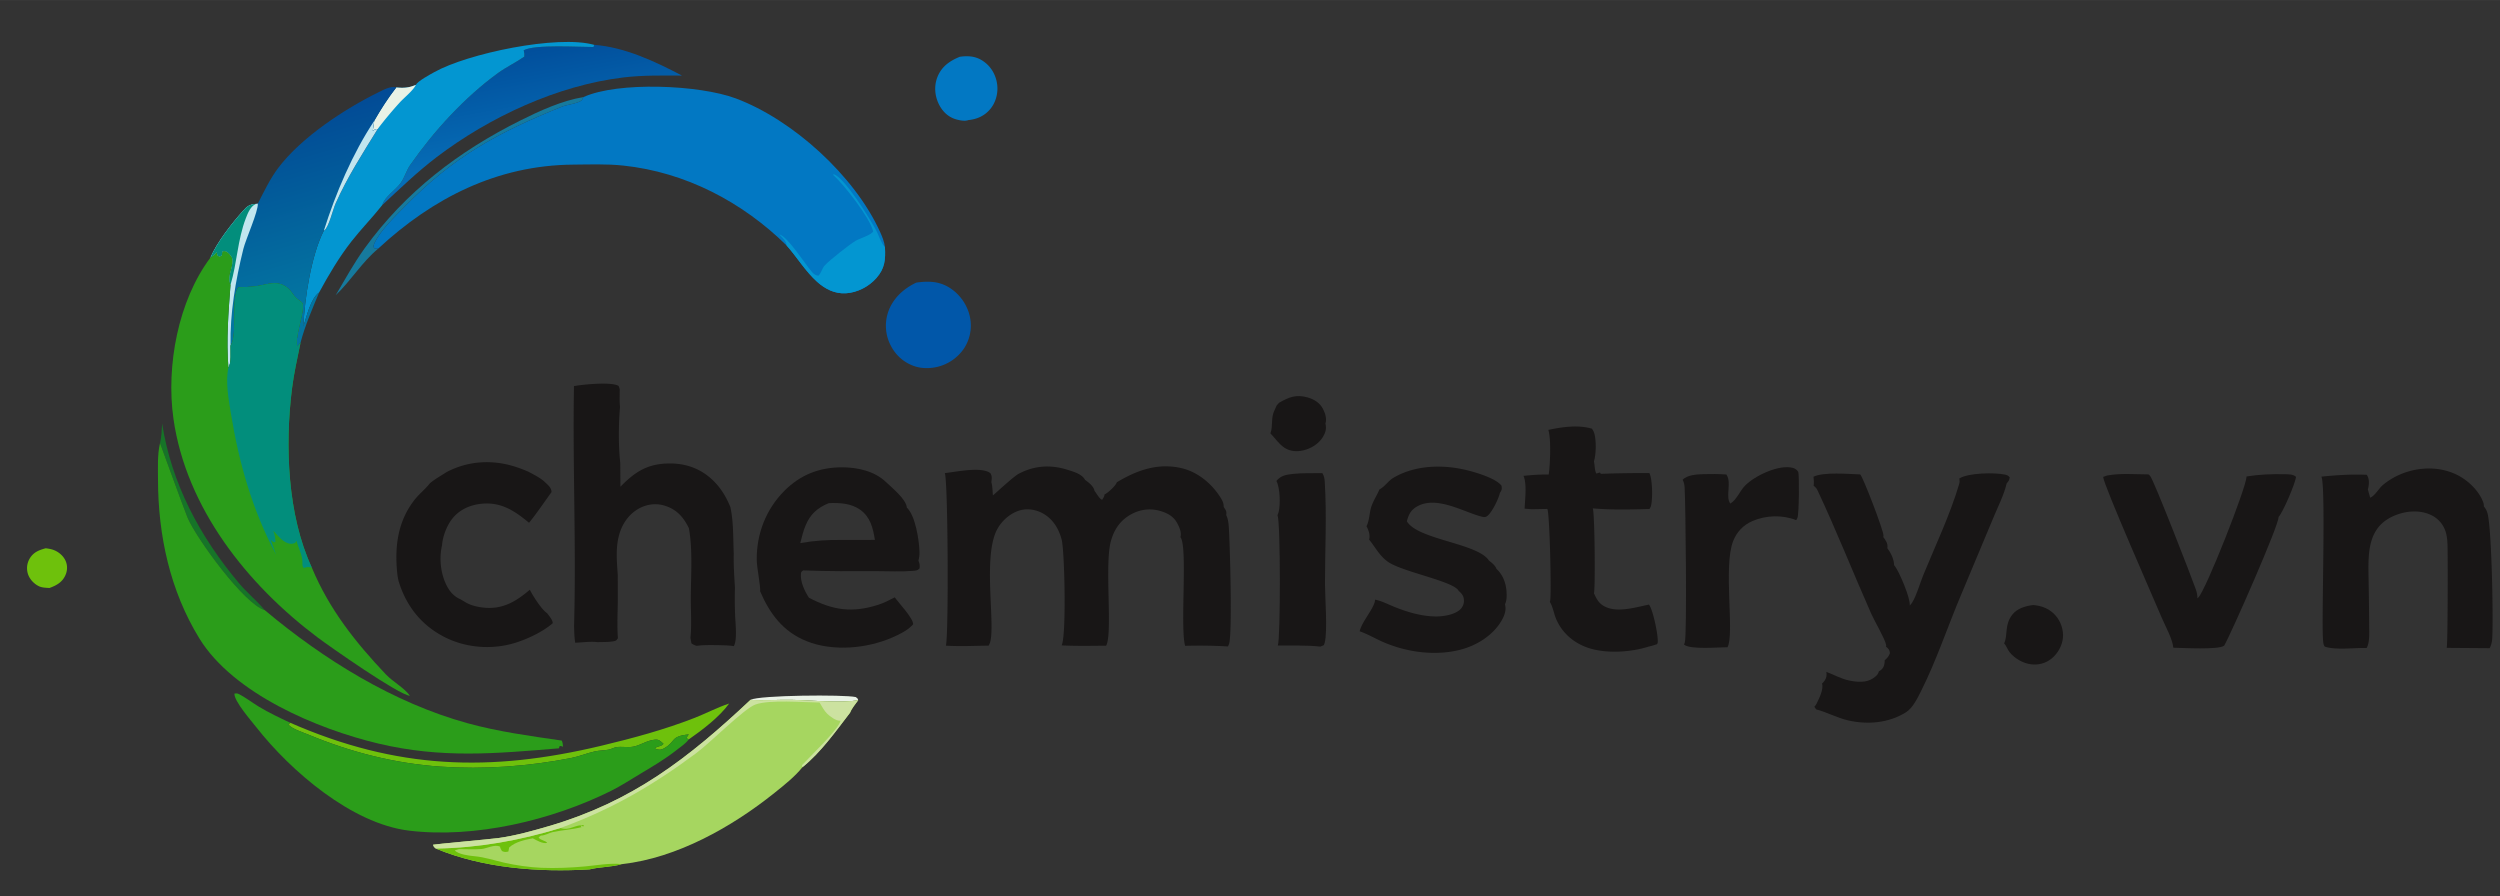 <svg version="1.1" xmlns="http://www.w3.org/2000/svg" style="display: block;" viewBox="0 0 2048 734" width="1289" height="462">
<rect x="0" y="0" width="2048" height="734" fill="#333333" stroke="none"/>
<defs>
	<linearGradient id="Gradient1" gradientUnits="userSpaceOnUse" x1="423.029" y1="43.523" x2="438.189" y2="127.46">
		<stop class="stop0" offset="0" stop-opacity="1" stop-color="rgb(1,79,156)"/>
		<stop class="stop1" offset="1" stop-opacity="1" stop-color="rgb(6,110,183)"/>
	</linearGradient>
	<linearGradient id="Gradient2" gradientUnits="userSpaceOnUse" x1="239.249" y1="97.476" x2="280.071" y2="237.661">
		<stop class="stop0" offset="0" stop-opacity="1" stop-color="rgb(2,75,150)"/>
		<stop class="stop1" offset="1" stop-opacity="1" stop-color="rgb(3,117,161)"/>
	</linearGradient>
</defs>
<path transform="translate(0,0)" fill="rgb(233,242,230)" d="M 614.816 573.295 C 621.68 569.432 691.602 568.857 701.081 571.025 C 702.28 571.972 702.675 572.05 703.051 573.575 C 688.433 576.291 663.666 573.515 647.96 573.29 C 637.01 573.133 625.7 574.023 614.816 573.295 z"/>
<path transform="translate(0,0)" fill="rgb(22,116,40)" d="M 132.81 346.88 C 140.45 396.166 163.801 439.739 195.812 477.768 C 202.377 485.568 210.408 492.113 216.898 499.82 C 199.997 494.897 160.857 440.948 153.678 424.11 C 151.232 418.374 131.209 363.142 131.091 362.992 C 132.398 357.8 132.465 352.214 132.81 346.88 z"/>
<path transform="translate(0,0)" fill="rgb(110,193,12)" d="M 37.45 449.121 C 39.742 449.419 42.036 449.773 44.196 450.626 C 48.397 452.284 52.218 455.649 53.923 459.883 C 55.428 463.617 55.182 467.743 53.503 471.376 C 50.853 477.109 46.121 479.619 40.522 481.66 C 37.704 481.481 34.38 481.45 31.818 480.19 C 27.676 478.155 24.157 474.341 22.806 469.901 A 15.529 15.529 0 0 1 24.237 457.675 C 27.338 452.367 31.865 450.631 37.45 449.121 z"/>
<path transform="translate(0,0)" fill="rgb(22,122,157)" d="M 275.004 241.804 C 282.628 228.876 289.956 215.511 298.751 203.34 C 332.131 157.143 375.718 123.9 426.418 98.61 C 442.139 90.767 460.556 82.341 477.937 79.522 C 476.887 82.067 476.448 82.576 473.791 83.643 C 469.342 85.431 464.345 85.736 459.834 87.563 C 407.331 108.819 371.576 128.289 331.514 169.213 C 323.328 177.575 311.235 188.977 306.471 199.777 C 306.152 200.499 305.982 201.318 305.852 202.092 L 306.832 203.473 L 309.905 203.585 C 296.448 214.729 287.569 229.874 275.004 241.804 z"/>
<path transform="translate(0,0)" fill="rgb(110,193,12)" d="M 237.724 592.062 C 324.81 630.171 401.05 632.819 492.849 610.836 C 518.568 604.677 544.408 597.696 569.059 588.06 C 578.531 584.357 587.664 579.471 597.319 576.326 C 589.259 587.452 575.392 597.94 564.106 605.811 L 562.244 604.47 L 564.251 601.604 C 548.653 603.233 554.122 607.34 543.845 613.114 C 541.174 614.614 539.51 614.244 536.758 613.429 C 537.076 610.993 541.834 611.961 543.526 609.28 C 540.903 607.05 539.995 605.555 536.407 605.913 C 529.773 606.573 524.752 610.526 518.711 611.655 C 514.15 612.507 509.27 611.33 504.706 612.095 C 502.678 612.436 500.853 613.624 498.821 614.035 C 495.013 614.806 491.013 614.701 487.218 615.541 C 480.762 616.97 474.594 619.606 467.956 620.916 C 433.097 627.793 396.252 630.481 360.742 627.989 C 323.285 625.361 287.387 616.202 252.739 601.819 C 248.134 599.908 239.351 597.201 236.158 593.525 L 237.724 592.062 z"/>
<path transform="translate(0,0)" fill="rgb(2,120,195)" d="M 786.287 46.49 A 26.517 26.517 0 0 1 787.296 46.352 C 794.708 45.498 800.859 46.381 806.919 51.157 C 812.632 55.661 816.132 62.364 816.925 69.566 C 817.692 76.526 815.752 83.841 811.261 89.268 C 806.583 94.921 800.393 97.646 793.235 98.362 C 790.221 99.62 784.524 98.321 781.472 97.159 C 775.355 94.828 770.981 89.817 768.459 83.898 C 765.597 77.181 765.273 69.576 768.07 62.768 C 771.544 54.314 778.1 49.838 786.287 46.49 z"/>
<path transform="translate(0,0)" fill="rgb(1,87,169)" d="M 750.681 231.474 C 761.02 230.097 769.879 230.293 778.824 236.313 C 786.953 241.783 792.956 250.733 794.725 260.392 A 34.16 34.16 0 0 1 789.385 285.921 A 36.798 36.798 0 0 1 766.198 300.882 C 760.644 301.903 754.503 301.814 749.144 299.978 C 740.208 296.916 733.391 290.722 729.279 282.226 A 35.134 35.134 0 0 1 727.75 255.097 C 731.656 244.186 740.388 236.312 750.681 231.474 z"/>
<path transform="translate(0,0)" fill="url(#Gradient1)" d="M 486.792 36.731 C 511.659 38.532 536.961 50.441 558.69 61.902 C 542.775 61.841 526.762 61.525 510.931 63.395 C 456.812 69.79 400.689 95.977 357.575 128.796 C 341.734 140.855 327.722 154.464 313.169 167.949 C 315.243 160.806 324.257 155.678 328.482 149.529 C 331.554 145.057 332.924 139.639 336.054 135.138 C 355.418 107.295 380.501 79.794 407.997 59.797 C 414.887 54.786 422.599 51.23 429.525 46.364 C 429.713 44.642 429.576 43.356 429.146 41.707 L 429.004 41.176 C 437.997 36.163 474.494 38.585 486.229 38.5 L 486.792 36.731 z"/>
<path transform="translate(0,0)" fill="rgb(3,150,209)" d="M 340.734 69.47 C 342.112 66.436 352.631 60.844 355.733 59.097 C 382.693 43.915 456.585 28.243 486.792 36.731 L 486.229 38.5 C 474.494 38.585 437.997 36.163 429.004 41.176 L 429.146 41.707 C 429.576 43.356 429.713 44.642 429.525 46.364 C 422.599 51.23 414.887 54.786 407.997 59.797 C 380.501 79.794 355.418 107.295 336.054 135.138 C 332.924 139.639 331.554 145.057 328.482 149.529 C 324.257 155.678 315.243 160.806 313.169 167.949 C 305.113 178.203 295.896 187.539 287.863 197.808 C 277.896 210.549 269.098 225.402 261.401 239.621 C 254.531 244.318 251.02 259.712 248.549 267.385 C 249.451 244.681 255.056 208.643 265.366 188.735 L 265.696 188.67 C 269.409 185.932 272.664 171.652 274.918 166.594 C 284.527 145.038 296.966 125.752 309.301 105.753 C 307.519 105.525 306.818 106.295 305.352 107.186 L 306.566 99.005 C 311.783 89.819 318.139 79.909 324.684 71.626 C 330.785 72.257 335.171 71.878 340.734 69.47 z"/>
<path transform="translate(0,0)" fill="rgb(233,242,230)" d="M 340.734 69.47 C 338.145 74.539 331.176 79.81 327.223 84.219 A 318.095 318.095 0 0 0 309.301 105.753 C 307.519 105.525 306.818 106.295 305.352 107.186 L 306.566 99.005 C 311.783 89.819 318.139 79.909 324.684 71.626 C 330.785 72.257 335.171 71.878 340.734 69.47 z"/>
<path transform="translate(0,0)" fill="url(#Gradient2)" d="M 211.198 166.789 C 216.335 156.786 221.272 146.309 228.091 137.317 C 246.958 112.439 282.122 89.326 309.824 75.685 C 313.774 73.74 320.22 70.108 324.684 71.626 C 318.139 79.909 311.783 89.819 306.566 99.005 L 305.352 107.186 C 306.818 106.295 307.519 105.525 309.301 105.753 C 296.966 125.752 284.527 145.038 274.918 166.594 C 272.664 171.652 269.409 185.932 265.696 188.67 L 265.366 188.735 C 255.056 208.643 249.451 244.681 248.549 267.385 C 251.02 259.712 254.531 244.318 261.401 239.621 C 255.87 253.004 249.876 266.607 246.214 280.651 L 243.552 283.869 C 241.239 277.7 248.364 258.776 248.17 250.79 C 248.16 250.383 248.147 248.881 247.956 248.568 C 247.154 247.26 243.855 245.382 242.59 244.159 C 240.312 241.955 238.968 238.944 236.612 236.793 C 227.732 228.687 219.929 232.999 209.829 234.425 C 205.111 235.09 200.205 235.145 195.444 235.323 C 188.918 243.056 194.73 273.929 189.235 282.55 C 189.112 282.744 188.982 282.933 188.856 283.125 C 188.725 287.988 189.733 297.187 187.117 301.249 C 185.321 278.39 187.111 256.173 188.829 233.388 C 185.461 226.067 191.335 219.29 190.231 212.045 C 190.004 210.552 187.716 207.765 186.487 206.906 C 184.802 205.728 184.296 205.684 182.29 205.995 L 181.738 209.359 L 180.021 210.326 L 178.233 209.651 L 177.378 206.591 C 176.021 208.686 174.395 209.752 172.345 211.093 C 177.878 198.257 189.827 183.119 199.135 172.651 C 202.417 168.961 204.598 167.313 209.671 167.006 L 211.198 166.789 z"/>
<path transform="translate(0,0)" fill="rgb(193,230,239)" d="M 306.566 99.005 L 305.352 107.186 C 306.818 106.295 307.519 105.525 309.301 105.753 C 296.966 125.752 284.527 145.038 274.918 166.594 C 272.664 171.652 269.409 185.932 265.696 188.67 L 265.366 188.735 C 274.922 158.381 288.9 125.501 306.566 99.005 z"/>
<path transform="translate(0,0)" fill="rgb(193,230,239)" d="M 211.198 166.789 C 211.678 173.08 201.311 195.975 199.356 203.897 C 192.947 229.873 188.367 256.307 188.856 283.125 C 188.725 287.988 189.733 297.187 187.117 301.249 C 185.321 278.39 187.111 256.173 188.829 233.388 C 185.461 226.067 191.335 219.29 190.231 212.045 C 190.004 210.552 187.716 207.765 186.487 206.906 C 184.802 205.728 184.296 205.684 182.29 205.995 L 181.738 209.359 L 180.021 210.326 L 178.233 209.651 L 177.378 206.591 C 176.021 208.686 174.395 209.752 172.345 211.093 C 177.878 198.257 189.827 183.119 199.135 172.651 C 202.417 168.961 204.598 167.313 209.671 167.006 L 211.198 166.789 z"/>
<path transform="translate(0,0)" fill="rgb(2,142,124)" d="M 172.345 211.093 C 177.878 198.257 189.827 183.119 199.135 172.651 C 202.417 168.961 204.598 167.313 209.671 167.006 C 205.275 168.937 203.105 174.327 201.463 178.562 C 194.549 196.406 194.254 215.478 188.829 233.388 C 185.461 226.067 191.335 219.29 190.231 212.045 C 190.004 210.552 187.716 207.765 186.487 206.906 C 184.802 205.728 184.296 205.684 182.29 205.995 L 181.738 209.359 L 180.021 210.326 L 178.233 209.651 L 177.378 206.591 C 176.021 208.686 174.395 209.752 172.345 211.093 z"/>
<path transform="translate(0,0)" fill="rgb(24,22,22)" d="M 1726.22 389.499 C 1736.93 387.5 1749.15 388.545 1760.01 388.604 C 1760.47 388.952 1760.9 389.3 1761.3 389.71 C 1764.25 392.728 1796 474.573 1798.85 482.871 C 1799.68 485.301 1800.16 487.511 1800.12 490.1 C 1800.46 489.831 1800.52 489.796 1800.87 489.458 C 1806.98 483.526 1840.15 399.517 1840.4 390.287 C 1850.63 388.667 1861.27 388.2 1871.62 388.448 C 1874.55 388.518 1878.74 388.373 1880.88 390.631 C 1880.59 395.296 1870.07 420.086 1866.57 423.492 C 1867.55 428.713 1827.75 519.085 1822.1 528.814 C 1818.05 532.568 1787.1 530.653 1780.4 530.597 C 1779.6 522.983 1773.53 512.395 1770.52 505.171 C 1765.41 492.938 1723.21 397.135 1722.9 390.66 L 1726.22 389.499 z"/>
<path transform="translate(0,0)" fill="rgb(24,22,22)" d="M 1939.77 401.005 L 1941.63 407.664 C 1945.33 406.432 1948.8 400.013 1952.01 397.322 C 1968.39 383.59 1993.43 379.344 2012.89 389.025 C 2021.85 393.482 2031.13 402.292 2034.42 411.965 C 2034.74 412.907 2034.81 413.858 2034.77 414.842 C 2036.06 416.285 2037.02 418.11 2037.61 419.942 C 2041.28 431.27 2042.64 509.319 2041.59 523.551 C 2041.38 526.284 2040.78 528.525 2039.54 530.975 L 2004.32 530.714 C 2005.3 528.714 2005.28 452.844 2005 446.085 C 2004.85 442.403 2004.51 438.666 2003.33 435.156 A 22.531 22.531 0 0 0 1991.65 421.966 C 1983.19 417.832 1972.8 418.315 1964.08 421.399 C 1938.8 430.348 1939.98 453.005 1940.36 475.382 A 3221.15 3221.15 0 0 1 1940.83 512.601 C 1940.82 517.668 1941.38 525.759 1939.02 530.277 C 1938.92 530.465 1938.81 530.648 1938.71 530.833 C 1928.95 530.554 1913.89 532.654 1904.87 529.827 C 1903.13 529.281 1903.04 524.451 1902.94 522.783 C 1901.81 504.182 1905.44 397.387 1901.67 390.446 C 1914.18 389.175 1926.26 388.402 1938.86 388.937 C 1938.94 389.073 1939.04 389.207 1939.12 389.347 C 1941.24 392.912 1940.73 397.163 1939.77 401.005 z"/>
<path transform="translate(0,0)" fill="rgb(43,157,26)" d="M 564.106 605.811 C 561.776 609.106 557.458 611.901 554.286 614.399 C 544.909 621.783 534.963 627.688 524.728 633.768 C 516.69 638.544 508.812 643.76 500.434 647.926 C 452.176 671.921 388.948 687.026 334.908 680.417 C 288.071 674.689 238.132 631.565 210.1 595.892 C 206.206 590.937 191.382 573.982 192.082 568.146 C 193.165 568.089 194.132 567.85 195.124 568.326 C 201.063 571.169 206.387 575.485 212.041 578.879 C 220.32 583.849 228.979 587.99 237.724 592.062 L 236.158 593.525 C 239.351 597.201 248.134 599.908 252.739 601.819 C 287.387 616.202 323.285 625.361 360.742 627.989 C 396.252 630.481 433.097 627.793 467.956 620.916 C 474.594 619.606 480.762 616.97 487.218 615.541 C 491.013 614.701 495.013 614.806 498.821 614.035 C 500.853 613.624 502.678 612.436 504.706 612.095 C 509.27 611.33 514.15 612.507 518.711 611.655 C 524.752 610.526 529.773 606.573 536.407 605.913 C 539.995 605.555 540.903 607.05 543.526 609.28 C 541.834 611.961 537.076 610.993 536.758 613.429 C 539.51 614.244 541.174 614.614 543.845 613.114 C 554.122 607.34 548.653 603.233 564.251 601.604 L 562.244 604.47 L 564.106 605.811 z"/>
<path transform="translate(0,0)" fill="rgb(43,157,26)" d="M 131.091 362.992 C 131.209 363.142 151.232 418.374 153.678 424.11 C 160.857 440.948 199.997 494.897 216.898 499.82 C 264.951 540.119 322.331 575.774 383.138 592.48 C 408.344 599.405 434.341 602.921 460.164 606.653 C 461.025 608.275 461.058 610.056 461.235 611.855 C 460.361 611.077 459.634 611.208 458.49 611.09 L 457.858 613.009 C 405.886 617.321 361.851 621.415 310.034 609.117 C 260.417 597.34 191.227 568.423 163.276 522.914 C 139.237 483.773 129.506 438.391 129.435 392.944 C 129.42 383.451 128.859 372.258 131.091 362.992 z"/>
<path transform="translate(0,0)" fill="rgb(166,214,96)" d="M 357.035 695.118 C 355.57 693.905 355.259 693.775 354.778 691.967 C 355.361 691.634 402.446 687.337 408.308 686.52 C 422.255 684.577 435.995 680.725 449.483 676.784 C 517.989 656.768 563.709 621.325 614.816 573.295 C 625.7 574.023 637.01 573.133 647.96 573.29 C 663.666 573.515 688.433 576.291 703.051 573.575 C 700.804 576.743 697.78 580.188 696.381 583.811 C 684.372 599.396 672.707 616.049 657.327 628.541 C 651.062 636.326 642.265 643.262 634.483 649.502 C 599.753 677.346 554.613 702.852 509.621 707.861 C 509.517 707.873 509.412 707.873 509.307 707.88 C 500.647 710.454 491.6 710.004 482.956 712.174 C 441.468 714.656 395.794 711.255 357.035 695.118 z"/>
<path transform="translate(0,0)" fill="rgb(110,193,12)" d="M 459.11 678.296 C 466.429 680.862 471.21 675.288 478.312 676.004 L 477.974 676.982 C 476.629 676.805 476.245 676.319 475.198 675.489 L 476.338 677.611 C 468.445 679.592 460.601 679.925 452.806 681.633 C 449.283 682.405 446.827 684.408 443.004 684.487 L 441.218 686.021 C 443.078 688.679 446.856 688.347 448.249 690.526 C 444.222 691.219 440.028 688.566 436.447 686.73 C 429.972 687.943 422.146 689.615 417.138 694.222 L 416.455 697.551 C 414.075 698.041 413.57 698.142 411.223 697.169 C 410.649 696.119 409.684 694.793 409.664 693.58 C 405.201 691.332 398.976 695.12 394.365 695.488 C 388.118 695.986 381.552 695.518 375.258 695.568 L 376.322 695.491 L 372.573 696.581 C 375.355 699.926 384.436 701.003 388.609 701.378 C 397.074 702.139 404.789 704.799 413.033 706.682 C 422.44 708.831 433.944 710.506 443.54 710.885 C 455.305 711.35 467.536 710.832 479.24 709.752 C 488.875 708.863 499.658 706.82 509.307 707.88 C 500.647 710.454 491.6 710.004 482.956 712.174 C 441.468 714.656 395.794 711.255 357.035 695.118 C 392.223 694.544 425.548 688.586 459.11 678.296 z"/>
<path transform="translate(0,0)" fill="rgb(204,226,160)" d="M 357.035 695.118 C 355.57 693.905 355.259 693.775 354.778 691.967 C 355.361 691.634 402.446 687.337 408.308 686.52 C 422.255 684.577 435.995 680.725 449.483 676.784 C 517.989 656.768 563.709 621.325 614.816 573.295 C 625.7 574.023 637.01 573.133 647.96 573.29 C 663.666 573.515 688.433 576.291 703.051 573.575 C 700.804 576.743 697.78 580.188 696.381 583.811 C 684.372 599.396 672.707 616.049 657.327 628.541 L 656.925 626.881 C 662.749 620.499 687.835 596.783 688.52 590.308 C 688.345 590.322 688.17 590.34 687.994 590.349 C 684.753 590.519 679.933 586.874 677.656 584.684 C 675.108 582.233 673.243 578.498 671.377 575.49 C 657.846 575.402 630.645 572.941 618.856 577.11 C 609.714 580.342 582.247 608.094 570.426 616.891 C 534.651 643.514 501.123 662.979 459.11 678.296 C 425.548 688.586 392.223 694.544 357.035 695.118 z"/>
<path transform="translate(0,0)" fill="rgb(43,157,26)" d="M 172.345 211.093 C 174.395 209.752 176.021 208.686 177.378 206.591 L 178.233 209.651 L 180.021 210.326 L 181.738 209.359 L 182.29 205.995 C 184.296 205.684 184.802 205.728 186.487 206.906 C 187.716 207.765 190.004 210.552 190.231 212.045 C 191.335 219.29 185.461 226.067 188.829 233.388 C 187.111 256.173 185.321 278.39 187.117 301.249 C 189.733 297.187 188.725 287.988 188.856 283.125 C 188.982 282.933 189.112 282.744 189.235 282.55 C 194.73 273.929 188.918 243.056 195.444 235.323 C 200.205 235.145 205.111 235.09 209.829 234.425 C 219.929 232.999 227.732 228.687 236.612 236.793 C 238.968 238.944 240.312 241.955 242.59 244.159 C 243.855 245.382 247.154 247.26 247.956 248.568 C 248.147 248.881 248.16 250.383 248.17 250.79 C 248.364 258.776 241.239 277.7 243.552 283.869 L 246.214 280.651 C 243.656 293.193 240.753 305.836 239.175 318.541 C 233.408 364.973 235.404 421.717 255.422 464.899 C 269.623 498.956 290.982 525.956 316.21 552.568 C 321.775 558.439 331.464 563.638 335.804 569.978 C 326.401 569.096 270.743 530.094 260.22 522.203 C 202.596 478.997 152.433 416.042 142.066 342.861 C 135.986 299.94 145.894 246.277 172.345 211.093 z"/>
<path transform="translate(0,0)" fill="rgb(2,142,124)" d="M 188.856 283.125 C 188.982 282.933 189.112 282.744 189.235 282.55 C 194.73 273.929 188.918 243.056 195.444 235.323 C 200.205 235.145 205.111 235.09 209.829 234.425 C 219.929 232.999 227.732 228.687 236.612 236.793 C 238.968 238.944 240.312 241.955 242.59 244.159 C 243.855 245.382 247.154 247.26 247.956 248.568 C 248.147 248.881 248.16 250.383 248.17 250.79 C 248.364 258.776 241.239 277.7 243.552 283.869 L 246.214 280.651 C 243.656 293.193 240.753 305.836 239.175 318.541 C 233.408 364.973 235.404 421.717 255.422 464.899 C 252.51 464.424 251.564 464.283 248.789 465.279 C 247.796 463.937 247.635 463.197 247.744 461.483 C 248.123 455.539 244.46 448.674 242.771 442.913 C 242.525 443.809 242.183 444.186 241.539 444.844 C 240.471 445.201 239.345 445.529 238.207 445.453 C 232.24 445.055 227.671 438.78 223.924 434.75 C 224.871 437.934 225.838 440.817 225.547 444.189 C 223.809 444.233 223.141 443.346 221.815 442.336 L 226.22 454.494 C 206.645 417.668 195.753 379.278 189.093 338.341 C 187.274 327.162 184.577 312.412 187.117 301.249 C 189.733 297.187 188.725 287.988 188.856 283.125 z"/>
<path transform="translate(0,0)" fill="rgb(2,120,195)" d="M 477.937 79.522 C 506.103 66.645 572.895 69.431 602.75 80.591 C 649.513 98.07 700.058 144.05 720.777 189.578 C 722.642 193.676 724.473 197.984 724.941 202.5 C 725.519 212.624 724.881 219.878 717.965 227.723 C 711.74 234.787 702.405 239.676 692.956 240.236 C 683.837 240.777 676.056 236.823 669.403 230.867 C 659.747 222.225 652.98 210.712 644.392 201.074 C 608.138 165.416 561.569 140.978 510.472 135.602 C 496.98 134.182 482.928 134.727 469.352 134.84 C 407.409 135.354 354.655 162.101 309.905 203.585 L 306.832 203.473 L 305.852 202.092 C 305.982 201.318 306.152 200.499 306.471 199.777 C 311.235 188.977 323.328 177.575 331.514 169.213 C 371.576 128.289 407.331 108.819 459.834 87.563 C 464.345 85.736 469.342 85.431 473.791 83.643 C 476.448 82.576 476.887 82.067 477.937 79.522 z"/>
<path transform="translate(0,0)" fill="rgb(3,150,209)" d="M 644.392 201.074 C 644.281 197.47 640.747 194.665 638.383 191.962 C 645.129 193.58 659.567 216.25 664.685 222.258 C 666.451 224.331 667.77 225.616 670.483 225.827 C 672.674 223.806 673.363 219.996 675.521 217.553 C 679.26 213.321 696.174 200.086 700.899 197.267 C 704.21 195.291 714.033 192.485 715.312 189.488 C 712.481 177.997 690.902 150.577 682.406 143.189 L 683.129 142.681 C 692.49 146.35 711.753 177.942 717.281 187.821 C 719.839 192.392 721.184 197.945 724.513 201.994 C 724.653 202.165 724.798 202.332 724.941 202.5 C 725.519 212.624 724.881 219.878 717.965 227.723 C 711.74 234.787 702.405 239.676 692.956 240.236 C 683.837 240.777 676.056 236.823 669.403 230.867 C 659.747 222.225 652.98 210.712 644.392 201.074 z"/>
<path transform="translate(0,0)" fill="rgb(24,22,22)" d="M 1047.86 329.898 C 1055.99 325.276 1061.73 322.9 1071.19 325.547 C 1076.35 326.988 1081.13 329.933 1083.69 334.772 C 1085.59 338.362 1087.09 343.012 1085.8 346.999 C 1086.78 351.063 1085.94 354.332 1083.78 357.891 C 1080.31 363.592 1073.92 367.511 1067.48 368.967 C 1062.35 370.128 1056.99 369.798 1052.46 366.916 C 1047.61 363.826 1044.67 358.994 1040.72 354.992 C 1043.07 349.038 1040.8 342.216 1044.25 335.663 C 1044.87 334.481 1045.37 333.28 1045.89 332.05 L 1047.86 329.898 z"/>
<path transform="translate(0,0)" fill="rgb(24,22,22)" d="M 1665.66 495.625 C 1672.89 496.224 1679.24 498.775 1684.07 504.376 C 1688.21 509.173 1690.57 516.104 1689.96 522.406 C 1689.31 529.004 1685.8 535.287 1680.67 539.46 C 1675.87 543.367 1669.97 544.926 1663.85 544.178 C 1657.3 543.377 1650.47 539.471 1646.31 534.309 C 1644.53 532.095 1643.63 529.03 1641.78 526.993 C 1645.03 520.267 1641.85 512.1 1648.45 503.514 C 1652.41 498.377 1659.5 496.321 1665.66 495.625 z"/>
<path transform="translate(0,0)" fill="rgb(24,22,22)" d="M 1045.62 393.992 C 1049.15 389.563 1053.6 388.834 1059.1 388.212 C 1066.98 387.322 1075.37 387.732 1083.3 387.57 C 1084.64 389.839 1085.05 391.876 1085.22 394.463 C 1087 422.02 1085.4 450.693 1085.43 478.366 C 1085.45 489.618 1087.65 517.041 1085.2 526.498 C 1085.02 527.215 1084.74 527.883 1084.4 528.541 L 1081.67 529.675 C 1070.2 528.42 1058.25 528.948 1046.71 528.818 C 1046.75 528.727 1046.79 528.637 1046.83 528.544 C 1049 523.248 1049.1 428.041 1046.54 421.989 C 1046.87 421.279 1047.17 420.547 1047.37 419.794 C 1049.06 413.64 1048.65 399.409 1045.62 393.992 z"/>
<path transform="translate(0,0)" fill="rgb(24,22,22)" d="M 1414.23 388.693 C 1414.33 388.852 1414.44 389.008 1414.54 389.169 C 1418.63 395.746 1413.3 407.003 1417.48 412.496 C 1422.71 409.357 1425.23 402.289 1429.42 397.941 C 1437.22 389.836 1457.2 380.234 1468.69 383.25 C 1470.29 383.671 1472.31 384.983 1473.08 386.47 C 1474.07 388.385 1473.8 420.646 1472.52 424.041 C 1472.24 424.768 1471.87 425.431 1471.45 426.081 C 1460.16 421.612 1446.67 421.989 1435.5 426.868 C 1428.07 430.111 1422.7 435.777 1419.76 443.329 C 1411.57 464.36 1421.12 519.587 1415.17 530.197 C 1407.81 530.152 1384.68 532.371 1379.53 528 C 1379.78 527.438 1380.01 526.869 1380.2 526.283 C 1382.08 520.515 1380.83 411.485 1380.03 399.229 C 1379.88 396.915 1379.48 395.079 1378.42 392.996 C 1382.3 388.905 1390.49 388.532 1395.84 388.39 C 1401.86 388.23 1408.23 388.218 1414.23 388.693 z"/>
<path transform="translate(0,0)" fill="rgb(24,22,22)" d="M 365.863 386.709 C 383.162 377.591 402.676 376.313 421.293 382.067 A 106.528 106.528 0 0 1 432.89 386.417 C 437.375 388.842 442.09 391.096 445.949 394.474 C 448.52 397.052 451.696 399.177 451.82 403.104 C 445.746 411.444 439.882 420.258 433.381 428.255 C 421.774 418.606 410.807 411.197 394.909 412.619 C 385.605 413.451 376.824 417.165 370.82 424.501 C 366.13 430.23 362.619 439.328 362.114 446.697 C 359.429 458.177 361.148 472.094 367.356 482.229 C 369.628 485.94 372.972 489.091 377.009 490.805 L 380.66 492.946 C 385.482 496.07 391.909 497.421 397.579 497.861 C 412.487 499.017 423.221 492.295 434.047 483.079 C 436.339 487.837 443.863 499.614 448.143 502.251 C 449.683 504.397 452.922 507.871 452.784 510.554 C 444.496 517.641 432.309 523.412 421.994 526.607 C 402.705 532.582 380.781 530.746 362.936 521.223 C 344.437 511.351 332.588 495.846 326.526 476.016 A 49.74 49.74 0 0 1 325.354 468.87 C 323.272 447.314 325.921 426.922 339.642 409.373 C 343.298 404.697 348.057 401.007 351.782 396.385 L 352.198 395.864 C 356.281 392.417 361.365 389.605 365.863 386.709 z"/>
<path transform="translate(0,0)" fill="rgb(24,22,22)" d="M 1268.39 352.163 C 1279.57 349.752 1292.89 347.825 1304.08 351.161 C 1304.48 351.691 1304.85 352.221 1305.16 352.812 C 1308.02 358.222 1307.63 372.256 1305.74 377.975 C 1306.42 380.588 1306.35 386.043 1307.79 387.906 L 1310.65 387.046 L 1311.4 388.147 A 974.394 974.394 0 0 1 1351.19 387.51 C 1353.77 392.68 1353.98 409.137 1352.43 414.59 C 1352.19 415.439 1351.72 416.228 1351.23 416.956 C 1335.9 417.366 1320.09 417.8 1304.8 416.432 C 1306.43 419.8 1306.95 482.612 1305.77 486.008 C 1308.52 491.89 1310.47 495.463 1316.93 497.827 C 1327.05 501.527 1340.52 497.345 1350.8 495.258 C 1354.12 499.253 1358.55 520.665 1358.01 526.113 C 1357.95 526.763 1357.77 527.115 1357.49 527.694 C 1355.18 528.408 1352.85 529.224 1350.48 529.686 C 1336.39 534.206 1317.32 535.445 1303.13 531.356 C 1290.21 527.631 1279.54 518.914 1274.49 506.318 C 1272.8 502.091 1272.23 497.611 1269.95 493.609 C 1269.83 493.405 1269.71 493.203 1269.6 493 C 1269.68 492.781 1269.77 492.565 1269.84 492.345 C 1271.08 488.755 1269.56 421.023 1267.6 416.908 L 1254.68 417.14 L 1248.93 416.687 C 1249.29 409.441 1250.97 396.311 1248.04 389.796 C 1255.03 389.102 1261.64 388.576 1268.7 388.747 C 1269.9 380.724 1270.78 359.323 1268.39 352.163 z"/>
<path transform="translate(0,0)" fill="rgb(24,22,22)" d="M 1130.02 400.921 C 1130.18 400.834 1130.34 400.749 1130.5 400.66 C 1134.73 398.251 1137.35 393.817 1141.53 391.36 C 1159.81 380.613 1183.06 380.345 1203.06 385.504 C 1210.06 387.31 1225.81 392.045 1230.07 397.942 C 1230.37 400.447 1230.43 401.249 1228.97 403.396 C 1228.9 403.508 1228.8 403.607 1228.72 403.712 C 1227.78 408.384 1222 420.414 1218.01 422.943 C 1216.4 423.964 1214.94 423.498 1213.18 423.044 C 1198.98 419.383 1176.79 405.816 1160.94 414.84 C 1155.68 417.835 1154.02 421.428 1152.5 427.01 C 1161.43 442.167 1210.52 444.922 1219.73 459.16 C 1222.01 461.005 1224.91 463.141 1225.92 466.03 C 1231.26 470.82 1233.79 478.002 1234.17 485.034 C 1234.35 488.26 1234.37 492.094 1232.87 495.004 C 1234.13 499.572 1232.59 503.916 1230.35 507.917 C 1223.57 519.992 1210.63 528.262 1197.55 531.891 C 1177 537.592 1153.46 534.566 1134.03 526.346 C 1127.32 523.504 1120.64 519.505 1113.84 517.113 C 1115.79 508.694 1126.17 497.965 1126.49 491.198 C 1131.55 492.192 1136.31 494.668 1141.06 496.627 C 1152.21 501.228 1164.82 505.083 1176.98 504.984 C 1182.91 504.936 1192.35 503.383 1196.59 498.844 A 9.814 9.814 0 0 0 1199.26 491.54 C 1199.04 487.953 1197.4 486.144 1194.89 483.977 C 1191.14 476.167 1148.79 468.52 1136.99 460.2 C 1130.09 455.33 1126.74 448.337 1121.56 442 C 1122.61 438.34 1121.14 434.253 1119.43 431.044 C 1121.82 426.716 1121.77 419.837 1123.44 414.932 C 1125.14 409.939 1127.84 406.07 1129.85 401.348 C 1129.91 401.206 1129.96 401.063 1130.02 400.921 z"/>
<path transform="translate(0,0)" fill="rgb(24,22,22)" d="M 622.708 484.411 C 623.159 480.239 620.004 465.293 619.927 458.638 C 619.682 437.475 627.412 417.411 642.325 402.294 C 655.344 389.097 670.874 382.896 689.414 382.803 C 702.364 382.738 716.69 385.883 726.184 395.235 C 730.994 399.849 742.371 408.977 742.907 415.838 C 749.94 422.379 752.946 442.539 753.244 451.858 C 753.326 454.399 753.063 456.724 752.384 459.185 C 753.296 461.508 753.612 463.018 753.332 465.507 C 751.634 467.555 749.908 467.434 747.342 467.657 C 738.009 468.468 728.141 467.831 718.751 467.862 C 698.45 467.93 678.182 468.059 657.891 467.246 C 656.696 468.232 656.274 468.313 656.125 469.904 C 655.501 476.577 659.145 484.199 662.686 489.648 C 682.221 499.839 697.807 502.309 719.396 495.44 C 724.133 493.933 728.541 491.608 732.942 489.327 C 736.096 493.712 748.437 506.74 748.025 511.473 L 746.614 512.866 C 742.677 516.856 735.886 520.069 730.73 522.31 C 709.903 531.361 682.21 533.811 660.831 525.249 C 641.587 517.543 630.605 502.82 622.708 484.411 z M 678.957 412.16 C 669.838 415.854 663.847 421.084 659.997 430.295 C 658.033 434.994 656.794 439.927 655.595 444.865 C 667.115 442.84 678.052 442.151 689.75 442.3 L 716.731 442.263 C 715.105 432.501 713.136 423.591 704.598 417.521 C 697.193 412.257 687.72 411.761 678.957 412.16 z"/>
<path transform="translate(0,0)" fill="rgb(24,22,22)" d="M 1485.74 397.933 C 1485.76 397.774 1485.79 397.615 1485.8 397.455 C 1486.06 395.098 1485.85 392.832 1485.63 390.479 C 1494.14 386.441 1514.19 388.309 1523.88 388.609 C 1526.48 391.285 1542.95 434.581 1542.94 438.513 C 1542.93 439.011 1542.89 439.507 1542.83 440.001 C 1544.63 442.29 1546.58 445.23 1546.2 448.321 C 1546.17 448.549 1546.12 448.774 1546.08 449.001 C 1548.93 452.769 1551.62 458.123 1551.63 462.947 L 1553.8 460.851 C 1559.15 463.734 1559.85 475.455 1565.88 479.302 C 1571.97 476.871 1584.94 436.124 1588.17 427.838 C 1590.54 421.74 1593.64 415.958 1596 409.88 C 1597.98 404.779 1600.79 392.974 1604.67 389.714 L 1605.03 392.007 C 1612.22 387.267 1634.09 386.956 1642.48 388.77 C 1644.44 389.193 1644.96 389.525 1646.33 390.947 C 1646.19 393.285 1645.29 394.301 1643.84 396.025 C 1641.74 405.329 1636.66 415.075 1633.04 423.937 L 1606.47 487.37 C 1595.46 513.454 1586.43 540.825 1573.72 566.148 C 1570.87 571.82 1566.92 579.973 1561.45 583.423 C 1547.31 592.343 1529.86 593.832 1513.79 590.079 C 1504.72 587.959 1496.59 583.397 1487.85 581.122 L 1486.3 578.974 C 1487.15 578.142 1487.69 577.331 1488.21 576.268 C 1490.22 572.226 1494.11 564.428 1492.6 560.001 C 1493.4 559.197 1494.24 558.352 1494.85 557.388 C 1496.31 555.096 1496.6 553.006 1496.13 550.387 C 1502.65 552.76 1507.97 556.025 1514.95 557.464 C 1521.23 558.759 1528.69 559.471 1534.28 555.715 C 1536.42 554.282 1538.64 552.653 1539.12 549.99 C 1539.97 549.499 1540.81 548.96 1541.51 548.265 C 1543.52 546.279 1543.97 543.591 1543.94 540.905 C 1546.08 539.034 1547.32 537.69 1548.26 534.984 C 1547.7 531.96 1547.31 531.708 1545.01 529.673 C 1545.12 529.21 1545.21 528.839 1545.13 528.36 C 1544.34 523.626 1535.46 508.48 1533.01 502.959 C 1518.1 469.301 1504.5 434.775 1488.83 401.482 C 1488.1 399.926 1487.12 398.944 1485.74 397.933 z M 1551.63 462.947 C 1551.86 463.204 1552.08 463.467 1552.28 463.739 C 1556.09 468.743 1565.26 490.506 1564.45 496.051 C 1565.2 495.291 1565.9 494.486 1566.46 493.568 C 1570.31 487.289 1572.72 477.976 1575.6 470.964 C 1585.57 446.684 1597.52 421.645 1604.94 396.518 C 1605.41 394.925 1605.38 393.607 1605.03 392.007 L 1604.67 389.714 C 1600.79 392.974 1597.98 404.779 1596 409.88 C 1593.64 415.958 1590.54 421.74 1588.17 427.838 C 1584.94 436.124 1571.97 476.871 1565.88 479.302 C 1559.85 475.455 1559.15 463.734 1553.8 460.851 L 1551.63 462.947 z"/>
<path transform="translate(0,0)" fill="rgb(24,22,22)" d="M 470.199 316.276 C 477.714 314.919 499.992 312.674 506.417 315.934 C 507.096 316.278 507.446 318.112 507.696 318.888 L 512.073 319.237 C 514.671 322.295 515.199 375.475 515 382.71 C 533.21 374.415 554.962 371.824 574.098 378.893 C 582.513 382.001 593.704 389.381 597.788 397.561 L 595.343 398.577 C 593.9 405.274 602.328 407.98 598.336 415.436 C 600.996 427.645 600.538 440.865 601.085 453.336 C 600.869 462.679 601.469 471.917 602.072 481.235 A 314.757 314.757 0 0 0 602.193 503.305 C 602.31 509.753 604.192 523.771 601.166 529.316 C 597.057 528.565 592.465 528.673 588.278 528.466 C 582.455 528.468 576.51 528.247 570.734 529.047 C 569.064 528.594 567.863 528.029 566.433 527.056 L 565.603 522.57 C 566.702 512.293 565.883 501.082 565.901 490.712 C 565.934 471.842 567.625 451.242 564.351 432.668 C 559.995 423.871 554.725 417.616 545.147 414.427 C 538.18 412.107 530.871 412.778 524.353 416.073 C 516.213 420.188 510.558 427.683 507.76 436.256 C 504.073 447.553 505.301 459.524 506.072 471.16 L 506.112 490.756 C 506.075 501.284 505.365 512.292 506.205 522.762 C 504.895 524.686 504.737 524.926 502.469 525.337 C 498.427 526.07 493.776 525.883 489.652 526.022 C 483.861 525.32 477.106 526.272 471.234 526.513 C 470.438 522.206 470.478 517.594 470.261 513.216 C 472.129 447.604 469.042 381.877 470.199 316.276 z M 507.696 318.888 C 507.64 323.704 507.429 328.566 507.91 333.365 C 506.718 347.959 506.533 364.648 508.111 379.178 L 508.255 398.708 C 520.247 386.429 530.459 379.799 548.295 379.638 C 562.181 379.512 574.65 384.136 584.556 393.972 C 590.856 400.229 595.033 407.271 598.336 415.436 C 602.328 407.98 593.9 405.274 595.343 398.577 L 597.788 397.561 C 593.704 389.381 582.513 382.001 574.098 378.893 C 554.962 371.824 533.21 374.415 515 382.71 C 515.199 375.475 514.671 322.295 512.073 319.237 L 507.696 318.888 z"/>
<path transform="translate(0,0)" fill="rgb(24,22,22)" d="M 812.11 394.91 L 814.548 394.844 L 814.677 395.354 C 814.922 396.302 815.003 397.264 815.823 397.885 C 816.847 392.91 818.34 390.663 822.584 387.854 C 837.204 378.179 856.605 375.322 873.493 378.914 C 897.813 384.086 901.452 397.274 906.1 394.352 C 925.017 382.464 935.267 376.329 958.589 377.703 C 963.254 377.978 968.368 377.876 972.94 378.846 C 986.124 381.644 999.523 391.896 1006.63 403.189 C 1008.27 405.804 1009.96 408.873 1009.21 412.043 C 1008.87 413.518 1008.31 413.729 1007.15 414.626 L 1002.44 415.274 C 1004.04 417.699 1005.08 418.828 1004.5 421.863 C 1005.91 424.855 1006.33 427.762 1006.58 431.017 C 1007.54 443.31 1009.67 519.963 1006.79 527.647 C 1006.54 528.31 1006.24 528.931 1005.9 529.551 A 399.913 399.913 0 0 0 970.837 529.054 C 966.619 513.64 973.136 447.224 966.996 440.019 L 965.519 440.046 C 961.345 432.592 955.07 424.445 946.434 422.064 C 941.075 420.586 935.753 422.345 931.132 425.065 C 924.318 429.076 915.107 440.962 913.229 448.773 C 910.356 460.717 914.4 529.606 910.149 533.565 L 911.682 534.349 C 908.405 535.441 874.992 534.01 871.725 532.425 C 870.119 531.646 869.108 530.238 868.565 528.55 C 866.491 522.103 869.071 511.947 869.079 505.035 C 869.085 499.6 869.406 493.434 868.447 488.106 C 867.587 483.332 865.664 478.889 865.532 473.977 C 865.293 465.111 866.614 456.53 865.842 447.603 C 865.393 442.408 857.914 432.867 853.952 429.479 C 850.479 426.508 846.803 425.155 842.223 425.603 A 23.135 23.135 0 0 0 826.391 434.188 C 812.526 451.391 818.756 487.567 818.104 508.545 C 817.945 513.64 815.087 512.116 814.9 516.434 C 814.652 522.163 816.427 528.896 813.25 534 C 801.635 534.157 786.516 536.054 775.209 533.413 L 774.073 532.077 C 774.268 531.054 774.371 529.801 774.875 528.898 C 777.254 520.034 776.593 392.89 773.977 387.568 A 96.502 96.502 0 0 1 776.013 387.295 C 784.283 386.293 804.368 382.185 811.298 387.585 C 812.85 390.133 812.498 392.056 812.11 394.91 z M 906.109 528.94 C 893.992 529.022 881.774 529.302 869.668 528.675 C 873.644 521.786 872.199 451.285 869.683 441.886 C 867.35 433.175 862.603 425.247 854.583 420.712 C 848.892 417.495 841.968 416.268 835.61 418.045 C 827.783 420.233 820.726 426.487 816.91 433.579 C 804.335 456.949 816.663 516.797 810.329 528.034 C 810.227 528.215 810.136 528.402 810.031 528.581 C 809.968 528.689 809.894 528.791 809.825 528.896 C 798.273 528.988 786.389 529.665 774.875 528.898 C 774.371 529.801 774.268 531.054 774.073 532.077 L 775.209 533.413 C 786.516 536.054 801.635 534.157 813.25 534 C 816.427 528.896 814.652 522.163 814.9 516.434 C 815.087 512.116 817.945 513.64 818.104 508.545 C 818.756 487.567 812.526 451.391 826.391 434.188 A 23.135 23.135 0 0 1 842.223 425.603 C 846.803 425.155 850.479 426.508 853.952 429.479 C 857.914 432.867 865.393 442.408 865.842 447.603 C 866.614 456.53 865.293 465.111 865.532 473.977 C 865.664 478.889 867.587 483.332 868.447 488.106 C 869.406 493.434 869.085 499.6 869.079 505.035 C 869.071 511.947 866.491 522.103 868.565 528.55 C 869.108 530.238 870.119 531.646 871.725 532.425 C 874.992 534.01 908.405 535.441 911.682 534.349 L 910.149 533.565 C 914.4 529.606 910.356 460.717 913.229 448.773 C 915.107 440.962 924.318 429.076 931.132 425.065 C 935.753 422.345 941.075 420.586 946.434 422.064 C 955.07 424.445 961.345 432.592 965.519 440.046 L 966.996 440.019 C 968.152 436.176 966.096 431.777 964.268 428.392 C 961.318 422.927 956.155 420.194 950.4 418.527 C 942.277 416.173 933.896 417.251 926.529 421.36 C 917.663 426.305 912.703 433.664 910.03 443.341 C 904.687 462.684 911.703 519.637 906.109 528.94 z M 812.11 394.91 C 813.05 398.246 813.093 402.317 813.403 405.789 C 813.821 405.721 830.025 390.455 834.56 388.07 C 847.529 381.246 860.833 380.491 874.66 384.88 C 879.448 386.4 886.415 388.314 888.917 393.135 C 891.877 395.23 895.922 398.303 896.628 402.1 C 898.16 403.975 900.852 408.985 902.909 409.377 C 903.771 407.969 904.709 406.731 904.822 405.04 C 905.022 404.937 905.225 404.838 905.422 404.73 C 907.956 403.349 914.094 397.852 914.862 395.088 C 931.49 385.066 949.002 378.849 968.553 383.652 C 981.777 386.901 993.342 396.797 1000.32 408.35 C 1001.68 410.609 1002.51 412.611 1002.44 415.274 L 1007.15 414.626 C 1008.31 413.729 1008.87 413.518 1009.21 412.043 C 1009.96 408.873 1008.27 405.804 1006.63 403.189 C 999.523 391.896 986.124 381.644 972.94 378.846 C 968.368 377.876 963.254 377.978 958.589 377.703 C 935.267 376.329 925.017 382.464 906.1 394.352 C 901.452 397.274 897.813 384.086 873.493 378.914 C 856.605 375.322 837.204 378.179 822.584 387.854 C 818.34 390.663 816.847 392.91 815.823 397.885 C 815.003 397.264 814.922 396.302 814.677 395.354 L 814.548 394.844 L 812.11 394.91 z"/>
</svg>